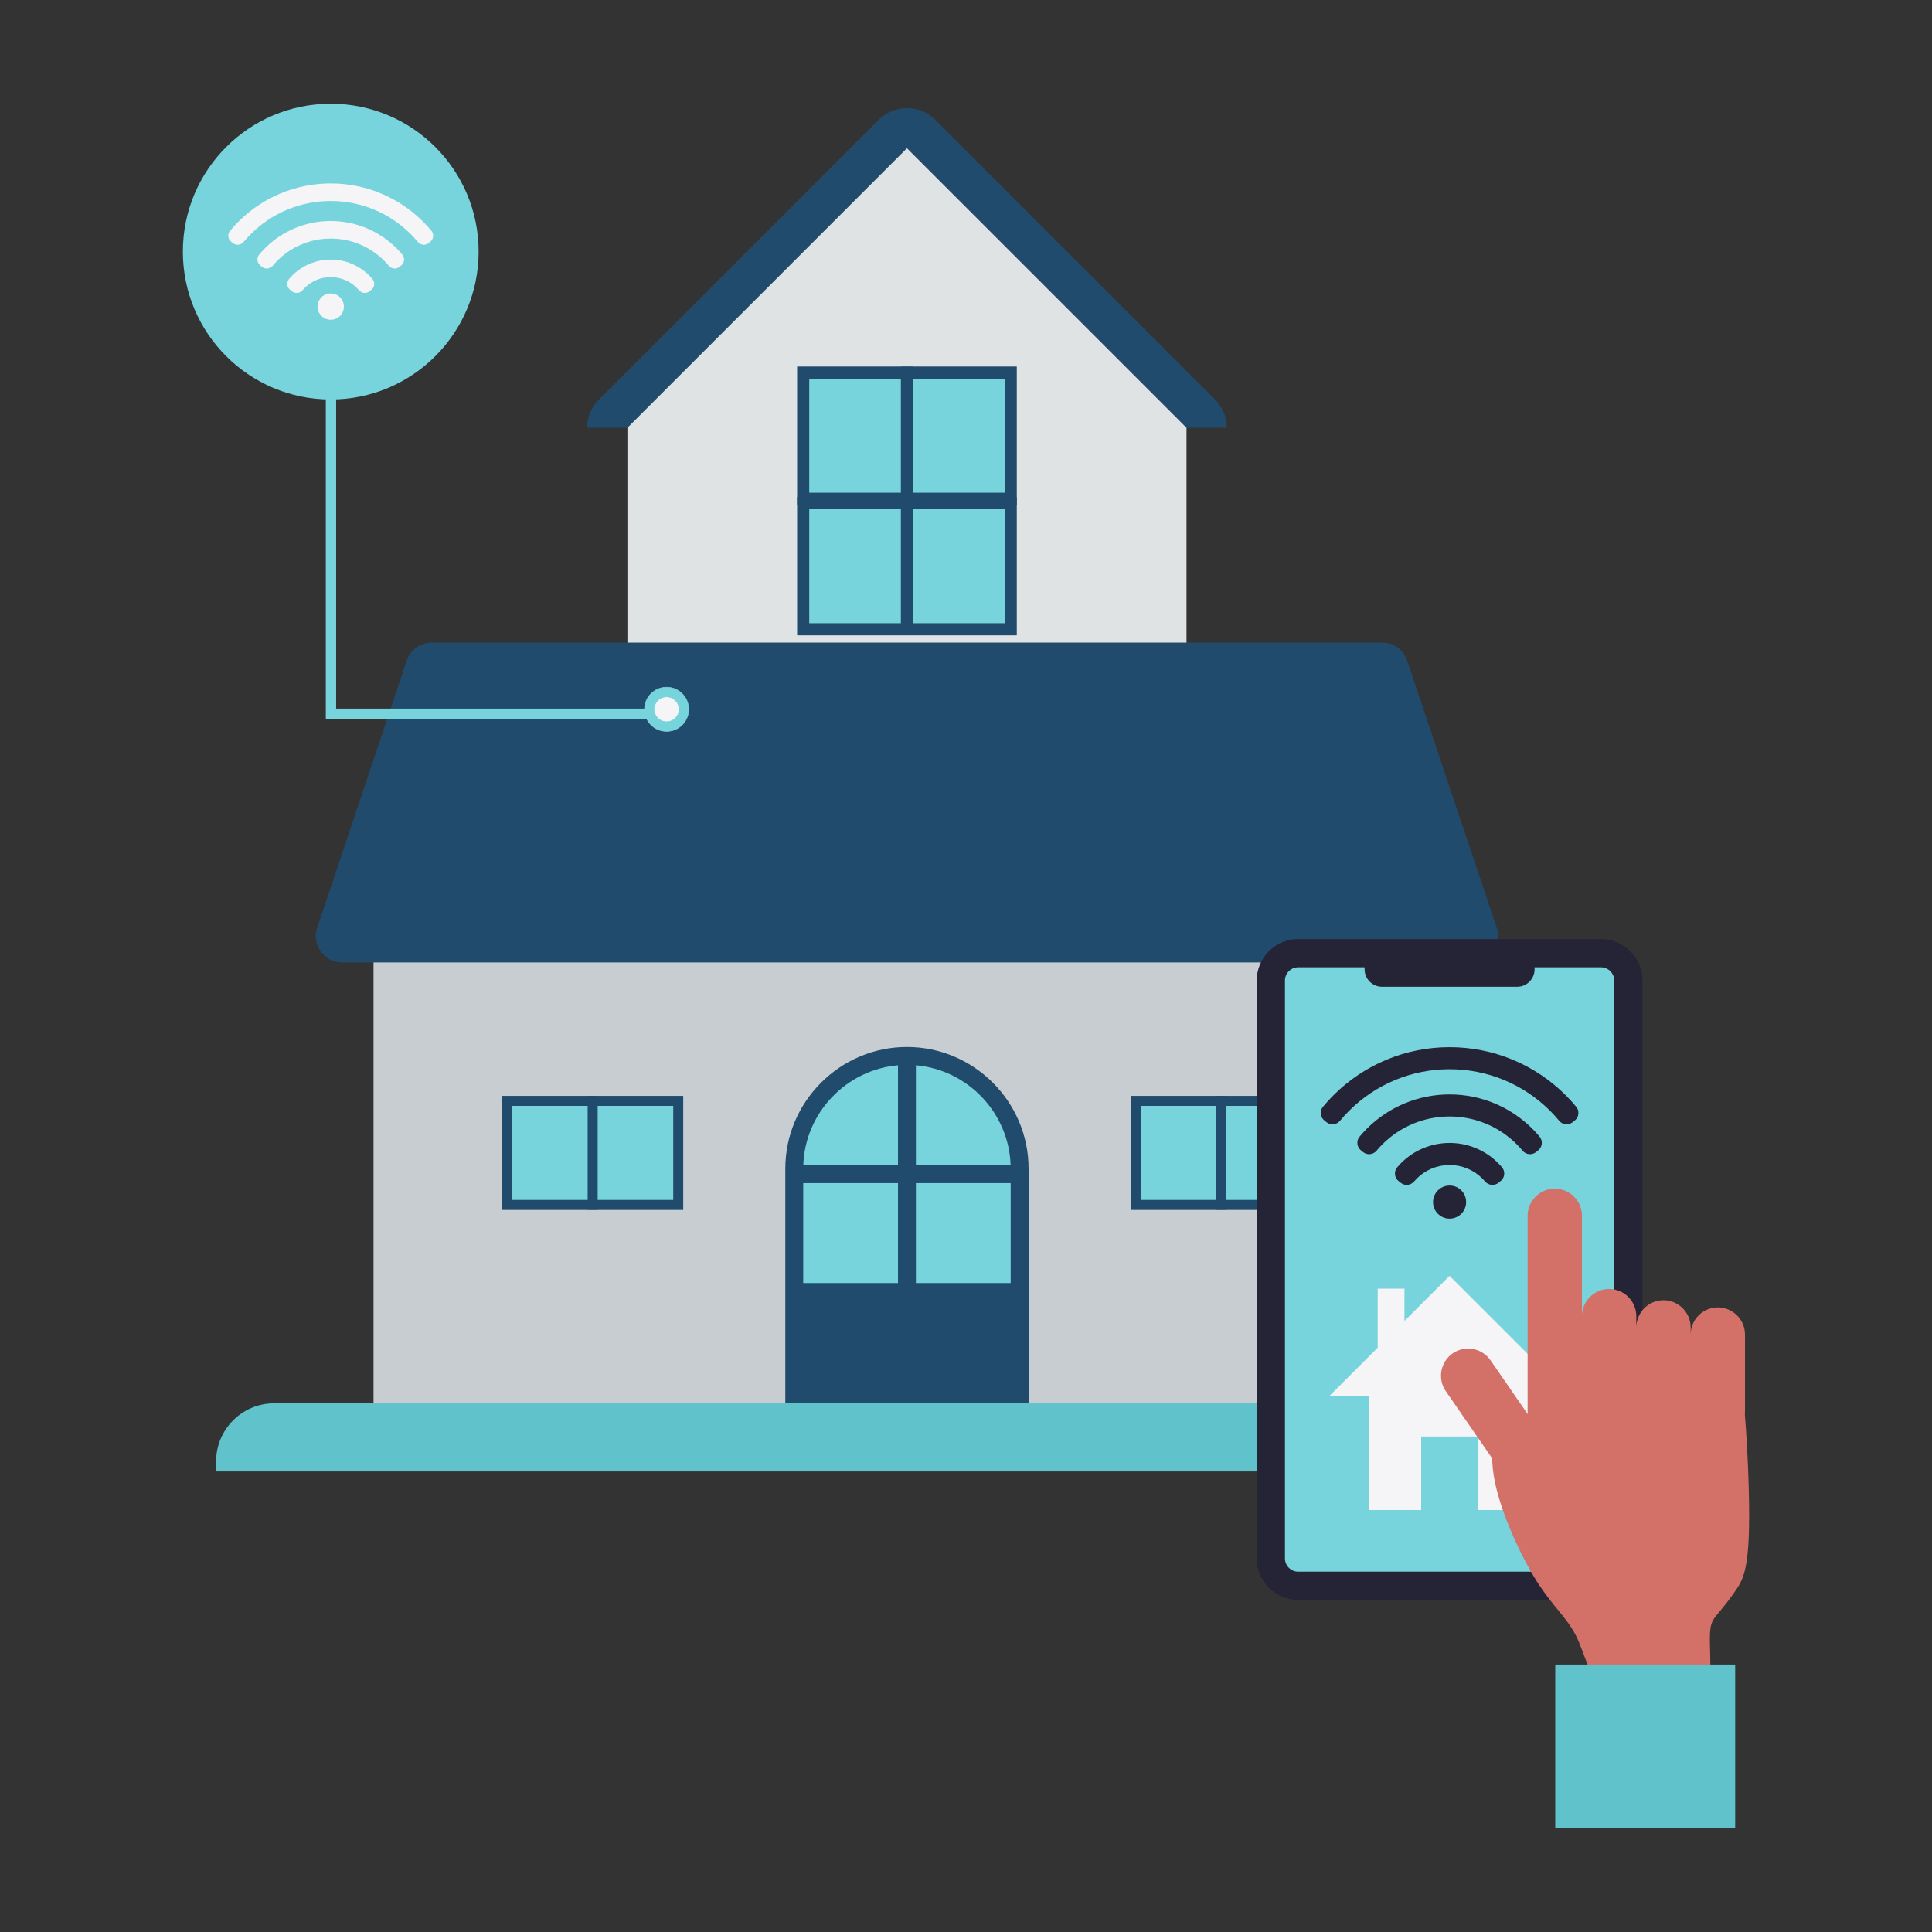 <?xml version="1.0" encoding="utf-8"?>
<svg xmlns="http://www.w3.org/2000/svg" height="960" style="shape-rendering:geometricPrecision;text-rendering:geometricPrecision;image-rendering:optimizeQuality;fill-rule:evenodd;clip-rule:evenodd" viewBox="0 0 25400 25400" width="960">
  <rect x="0" y="0" width="25400" height="25400" fill="#333333" stroke="none"/>
  <g id="Layer_x0020_1">
    <g id="_1842331121472">
      <g>
        <path d="M12297.05 1575.69l3675.21 3675.2c103.39,103.4 157.07,236.19 156.08,373.22l-8408.98 0c-0.99,-137.03 52.69,-269.82 156.08,-373.22l3675.21 -3675.2c205.55,-205.56 540.85,-205.56 746.4,0z" style="fill:#204b6c"/>
        <polygon points="15599.06 9085.61 15599.06 5624.11 11923.86 1948.91 8248.65 5624.11 8248.65 9085.61" style="fill:#dfe3e4"/>
        <polygon points="10479.84 6637.19 10479.84 4818.82 13367.86 4818.82 13367.86 6637.19" style="fill:#204b6c"/>
        <polygon points="10639.33 6477.71 13208.37 6477.71 13208.37 4978.3 10639.33 4978.3" style="fill:#77d4dc"/>
        <polygon points="11844.1 6635.13 11844.1 4820.88 12003.59 4820.88 12003.59 6635.13" style="fill:#204b6c"/>
        <polygon points="10479.84 8353.12 10479.84 6534.73 13367.86 6534.73 13367.86 8353.12" style="fill:#204b6c"/>
        <polygon points="10639.33 8193.63 13208.37 8193.63 13208.37 6694.22 10639.33 6694.22" style="fill:#77d4dc"/>
        <polygon points="11844.1 8351.05 11844.1 6536.8 12003.59 6536.8 12003.59 8351.05" style="fill:#204b6c"/>
        <polygon points="18936.94 18808.37 4910.76 18808.37 4910.76 12496.16 18936.94 12496.16" style="fill:#c8cdd1"/>
        <path d="M5676.67 8448.2l4832.66 0 2829.05 0 4832.66 0c151.85,0 280.93,92.87 329.18,236.84l1176.81 3510.74c36.64,109.33 19.99,219.54 -47.36,313.13 -67.33,93.59 -166.52,144.41 -281.81,144.41l-4832.66 0 -5182.69 0 -4832.65 0c-115.29,0 -214.48,-50.82 -281.82,-144.41 -67.35,-93.59 -84.01,-203.8 -47.37,-313.13l1176.82 -3510.74c48.25,-143.97 177.33,-236.84 329.18,-236.84z" style="fill:#204b6c"/>
        <path d="M11923.85 13764.52l0.01 0c879.48,0 1599.06,719.58 1599.06,1599.06l0 3092.19 -3198.13 0 0 -3092.19c0,-879.48 719.57,-1599.06 1599.06,-1599.06z" style="fill:#204b6c"/>
        <path d="M13287.51 16868.48l0 -1313.98 -1245.95 0 0 1313.98 1245.95 0zm-0.81 -1549.39c-22.45,-689.84 -564.66,-1254.99 -1245.14,-1313.98l0 1313.98 1245.14 0zm-1480.55 -1313.98c-680.48,59 -1222.69,624.14 -1245.14,1313.98l1245.14 0 0 -1313.98zm-1245.96 1549.39l0 1313.98 1245.96 0 0 -1313.98 -1245.96 0z" style="fill:#77d4dc"/>
        <g>
          <polygon points="6601.22 15907 6601.22 14407.58 8982.65 14407.58 8982.65 15907" style="fill:#204b6c"/>
          <polygon points="6732.73 15775.49 8851.13 15775.49 8851.13 14539.09 6732.73 14539.09" style="fill:#77d4dc"/>
          <polygon points="7726.18 15905.3 7726.18 14409.28 7857.69 14409.28 7857.69 15905.3" style="fill:#204b6c"/>
        </g>
        <g>
          <polygon points="14865.05 15907 14865.05 14407.58 17246.48 14407.58 17246.48 15907" style="fill:#204b6c"/>
          <polygon points="14996.56 15775.49 17114.97 15775.49 17114.97 14539.09 14996.56 14539.09" style="fill:#77d4dc"/>
          <polygon points="15990.01 15905.3 15990.01 14409.28 16121.53 14409.28 16121.53 15905.3" style="fill:#204b6c"/>
        </g>
      </g>
      <path d="M3603.4 18449.73l16640.95 0c419.09,0 761.98,342.89 761.98,761.99l0 133.36 -18164.93 0 0 -133.36c0,-419.1 342.89,-761.99 762,-761.99z" style="fill:#60c3cc"/>
      <path d="M4348.41 1363.62c1073.79,0 1944.25,870.47 1944.25,1944.25 0,1073.78 -870.46,1944.25 -1944.25,1944.25 -1073.78,0 -1944.25,-870.47 -1944.25,-1944.25 0,-1073.78 870.47,-1944.25 1944.25,-1944.25z" style="fill:#77d4dc"/>
      <g>
        <path d="M4348.41 2411.67c456.9,0 891.27,180.01 1214.28,503.02 38.25,38.2 74.62,78.2 109.09,119.84 17.82,21.51 25.47,46.42 22.75,74.25 -2.69,27.82 -15.02,50.79 -36.64,68.49l-22 17.96c-42.95,35.07 -106.47,28.87 -141.8,-13.85 -29.81,-36.04 -61.33,-70.63 -94.38,-103.71 -279.8,-279.77 -655.58,-435.43 -1051.3,-435.43 -395.72,0 -771.5,155.63 -1051.26,435.43 -33.09,33.08 -64.61,67.74 -94.45,103.78 -35.33,42.69 -98.86,48.89 -141.77,13.82l-22.03 -18c-21.66,-17.7 -33.95,-40.67 -36.64,-68.49 -2.72,-27.83 4.93,-52.74 22.75,-74.25 34.5,-41.64 70.88,-81.64 109.09,-119.84 323,-323.05 757.42,-503.02 1214.31,-503.02zm0 493.98c325.44,0 634.93,128.25 864.98,358.34 26.44,26.4 51.58,54.07 75.52,82.76 17.92,21.51 25.65,46.46 23,74.35 -2.69,27.86 -14.97,50.91 -36.67,68.65l-22 17.96c-42.84,34.96 -106.14,28.91 -141.54,-13.56 -19.42,-23.3 -39.85,-45.75 -61.29,-67.18 -186.84,-186.81 -437.73,-290.74 -702,-290.74 -264.26,0 -515.15,103.93 -702,290.74 -21.4,21.43 -41.83,43.88 -61.21,67.15 -35.4,42.53 -98.78,48.62 -141.62,13.63l-22.03 -18c-21.66,-17.74 -33.98,-40.75 -36.67,-68.61 -2.66,-27.82 5,-52.77 22.93,-74.28 23.9,-28.8 49.14,-56.43 75.62,-82.87 230.06,-230.09 539.55,-358.34 864.98,-358.34zm0 507.09c190.51,0 371.75,75.14 506.42,209.81 14.27,14.23 27.86,29.05 40.86,44.44 18.15,21.48 26.03,46.5 23.45,74.47 -2.58,27.97 -14.9,51.16 -36.64,68.94l-21.99 18c-42.62,34.88 -105.54,29.13 -141.14,-12.88 -8.77,-10.35 -17.92,-20.39 -27.52,-29.99 -91.42,-91.42 -214.14,-142.22 -343.44,-142.22 -129.33,0 -251.97,50.8 -343.43,142.22 -9.57,9.6 -18.75,19.53 -27.49,29.88 -35.52,42.09 -98.45,47.91 -141.13,13.07l-22 -17.97c-21.77,-17.81 -34.14,-41 -36.71,-69.05 -2.58,-28.01 5.34,-53.07 23.56,-74.54 12.96,-15.35 26.56,-30.18 40.79,-44.37 134.67,-134.71 315.91,-209.81 506.41,-209.81z" style="fill:#f5f5f7"/>
        <path d="M4348.41 3858.06c95.55,0 173.03,77.47 173.03,173.02 0,95.55 -77.48,173.03 -173.03,173.03 -95.55,0 -173.02,-77.48 -173.02,-173.03 0,-95.55 77.47,-173.02 173.02,-173.02z" style="fill:#f5f5f7"/>
      </g>
      <polygon points="8663.97 9451.33 4283.72 9451.33 4283.71 4753.3 4419.19 4753.3 4419.19 9315.85 8663.97 9315.85" style="fill:#77d4dc;fill-rule:nonzero"/>
      <path d="M8764.08 9034.64c160.35,0 290.34,129.99 290.34,290.34 0,160.35 -129.99,290.34 -290.34,290.34 -160.35,0 -290.34,-129.99 -290.34,-290.34 0,-160.35 129.99,-290.34 290.34,-290.34z" style="stroke:#77d4dc;stroke-width:7.62;stroke-miterlimit:22.926;fill:#77d4dc"/>
      <path d="M8764.08 9161.26c90.42,0 163.72,73.3 163.72,163.72 0,90.42 -73.3,163.72 -163.72,163.72 -90.42,0 -163.72,-73.3 -163.72,-163.72 0,-90.42 73.3,-163.72 163.72,-163.72z" style="stroke:#77d4dc;stroke-width:7.62;stroke-miterlimit:22.926;fill:#f5f5f7"/>
      <g>
        <path d="M17066.52 12345.73l3982.56 0c299.43,0 544.4,244.96 544.4,544.38l0 7599.78c0,299.42 -244.97,544.38 -544.4,544.38l-3982.56 0c-299.43,0 -544.4,-244.96 -544.4,-544.38l0 -7599.78c0,-299.42 244.97,-544.38 544.4,-544.38z" style="fill:#252436"/>
        <path d="M17066.52 12717.01c-94.49,0 -173.12,78.63 -173.12,173.11l0 7599.76c0,94.48 78.63,173.11 173.12,173.11l3982.56 0c94.49,0 173.12,-78.63 173.12,-173.11l0 -7599.76c0,-94.48 -78.63,-173.11 -173.12,-173.11l-873.88 0 0 26.69c0,126.08 -103.14,229.21 -229.21,229.21l-1776.4 0c-126.07,0 -229.21,-103.13 -229.21,-229.21l0 -26.69 -873.86 0z" style="fill:#77d4dc"/>
        <polygon points="20112.62 18358.58 20112.62 19852.92 19431.38 19852.92 19431.38 18886 18684.23 18886 18684.23 19852.92 18002.97 19852.92 18002.97 18358.58 17472.81 18358.58 18112.85 17718.55 18112.85 16941.8 18464.46 16941.8 18464.46 17366.94 19057.79 16773.61 20642.78 18358.58" style="fill:#f5f5f7"/>
        <g>
          <path d="M19057.82 13767.07c574.64,0 1120.95,226.4 1527.2,632.65 48.1,48.05 93.85,98.35 137.2,150.72 22.41,27.06 32.04,58.39 28.61,93.38 -3.39,34.99 -18.89,63.88 -46.08,86.15l-27.67 22.59c-54.01,44.1 -133.91,36.31 -178.34,-17.43 -37.49,-45.32 -77.13,-88.82 -118.7,-130.44 -351.9,-351.85 -824.52,-547.62 -1322.22,-547.62 -497.7,0 -970.32,195.72 -1322.17,547.62 -41.62,41.62 -81.26,85.21 -118.79,130.54 -44.44,53.68 -124.33,61.48 -178.3,17.37l-27.71 -22.63c-27.25,-22.27 -42.7,-51.16 -46.08,-86.15 -3.43,-34.99 6.2,-66.32 28.6,-93.38 43.4,-52.37 89.15,-102.67 137.2,-150.72 406.25,-406.3 952.61,-632.65 1527.25,-632.65zm0 621.28c409.3,0 798.55,161.3 1087.88,450.68 33.26,33.21 64.87,68.01 94.98,104.09 22.55,27.05 32.27,58.43 28.93,93.52 -3.38,35.04 -18.83,64.02 -46.12,86.33l-27.67 22.59c-53.87,43.96 -133.49,36.36 -178.02,-17.05 -24.42,-29.31 -50.11,-57.54 -77.07,-84.5 -235,-234.95 -550.55,-365.67 -882.91,-365.67 -332.36,0 -647.91,130.72 -882.91,365.67 -26.91,26.96 -52.6,55.19 -76.98,84.45 -44.53,53.5 -124.24,61.16 -178.11,17.15l-27.71 -22.64c-27.25,-22.31 -42.75,-51.25 -46.13,-86.29 -3.33,-34.99 6.29,-66.37 28.84,-93.42 30.06,-36.22 61.81,-70.97 95.12,-104.23 289.33,-289.38 678.58,-450.68 1087.88,-450.68zm0 637.76c239.6,0 467.54,94.51 636.92,263.88 17.94,17.9 35.04,36.55 51.39,55.9 22.82,27.01 32.73,58.48 29.49,93.66 -3.24,35.18 -18.74,64.35 -46.07,86.71l-27.67 22.64c-53.59,43.87 -132.74,36.63 -177.5,-16.21 -11.04,-13.01 -22.55,-25.64 -34.62,-37.72 -114.98,-114.98 -269.33,-178.86 -431.94,-178.86 -162.66,0 -316.91,63.88 -431.94,178.86 -12.03,12.08 -23.58,24.57 -34.57,37.58 -44.67,52.94 -123.82,60.26 -177.5,16.44l-27.67 -22.59c-27.38,-22.41 -42.93,-51.58 -46.17,-86.85 -3.24,-35.23 6.72,-66.75 29.64,-93.75 16.3,-19.31 33.39,-37.96 51.29,-55.81 169.38,-169.42 397.32,-263.88 636.92,-263.88z" style="fill:#252436"/>
          <path d="M19057.82 15586.19c120.18,0 217.61,97.44 217.61,217.62 0,120.17 -97.43,217.61 -217.61,217.61 -120.18,0 -217.61,-97.44 -217.61,-217.61 0,-120.18 97.43,-217.62 217.61,-217.62z" style="fill:#252436"/>
        </g>
      </g>
      <g>
        <path d="M20440.77 15627.09c196.49,0 357.25,160.75 357.25,357.24l0 1319.39c0,-196.49 160.75,-357.25 357.24,-357.25 196.49,0 357.24,160.76 357.24,357.25l0 147.93c0,-196.49 160.76,-357.24 357.25,-357.24 196.48,0 357.24,160.75 357.24,357.24l0 94.14c0,-196.49 160.75,-357.24 357.24,-357.24 196.49,0 357.25,160.75 357.25,357.24l0 1017.16c0,11.91 -0.6,23.67 -1.76,35.29 39.06,483.11 62.02,1083.79 54.81,1476.04 -10.3,561.97 -82.49,696.01 -164.97,819.74 -82.49,123.75 -175.29,237.16 -239.73,314.5 -64.45,77.34 -100.55,118.58 -108.29,262.94 -7.73,144.36 12.9,391.83 0.01,523.29 -12.89,131.48 -59.29,146.95 -172.72,146.95 -113.42,0 -293.87,-15.47 -533.61,18.04 -239.73,33.51 -538.76,116 -714.06,0 -175.29,-116.01 -226.85,-430.5 -345.43,-662.5 -118.58,-232.01 -304.18,-381.52 -507.83,-701.17 -203.66,-319.65 -425.35,-809.44 -523.3,-1180.66 -45.71,-173.17 -64.48,-320.51 -67.31,-442.34l-609.56 -883.44c-111.6,-161.72 -70.58,-385.33 91.15,-496.92 161.72,-111.59 385.33,-70.58 496.92,91.15l488.97 708.65c-0.81,-9.75 -1.24,-19.61 -1.24,-29.56l0 -2578.62c0,-196.49 160.75,-357.24 357.24,-357.24z" style="fill:#d37168"/>
        <polygon points="20446.75 21883.87 22812.48 21883.87 22812.48 24036.37 20446.75 24036.37" style="fill:#60c3cc"/>
      </g>
    </g>
  </g>
</svg>